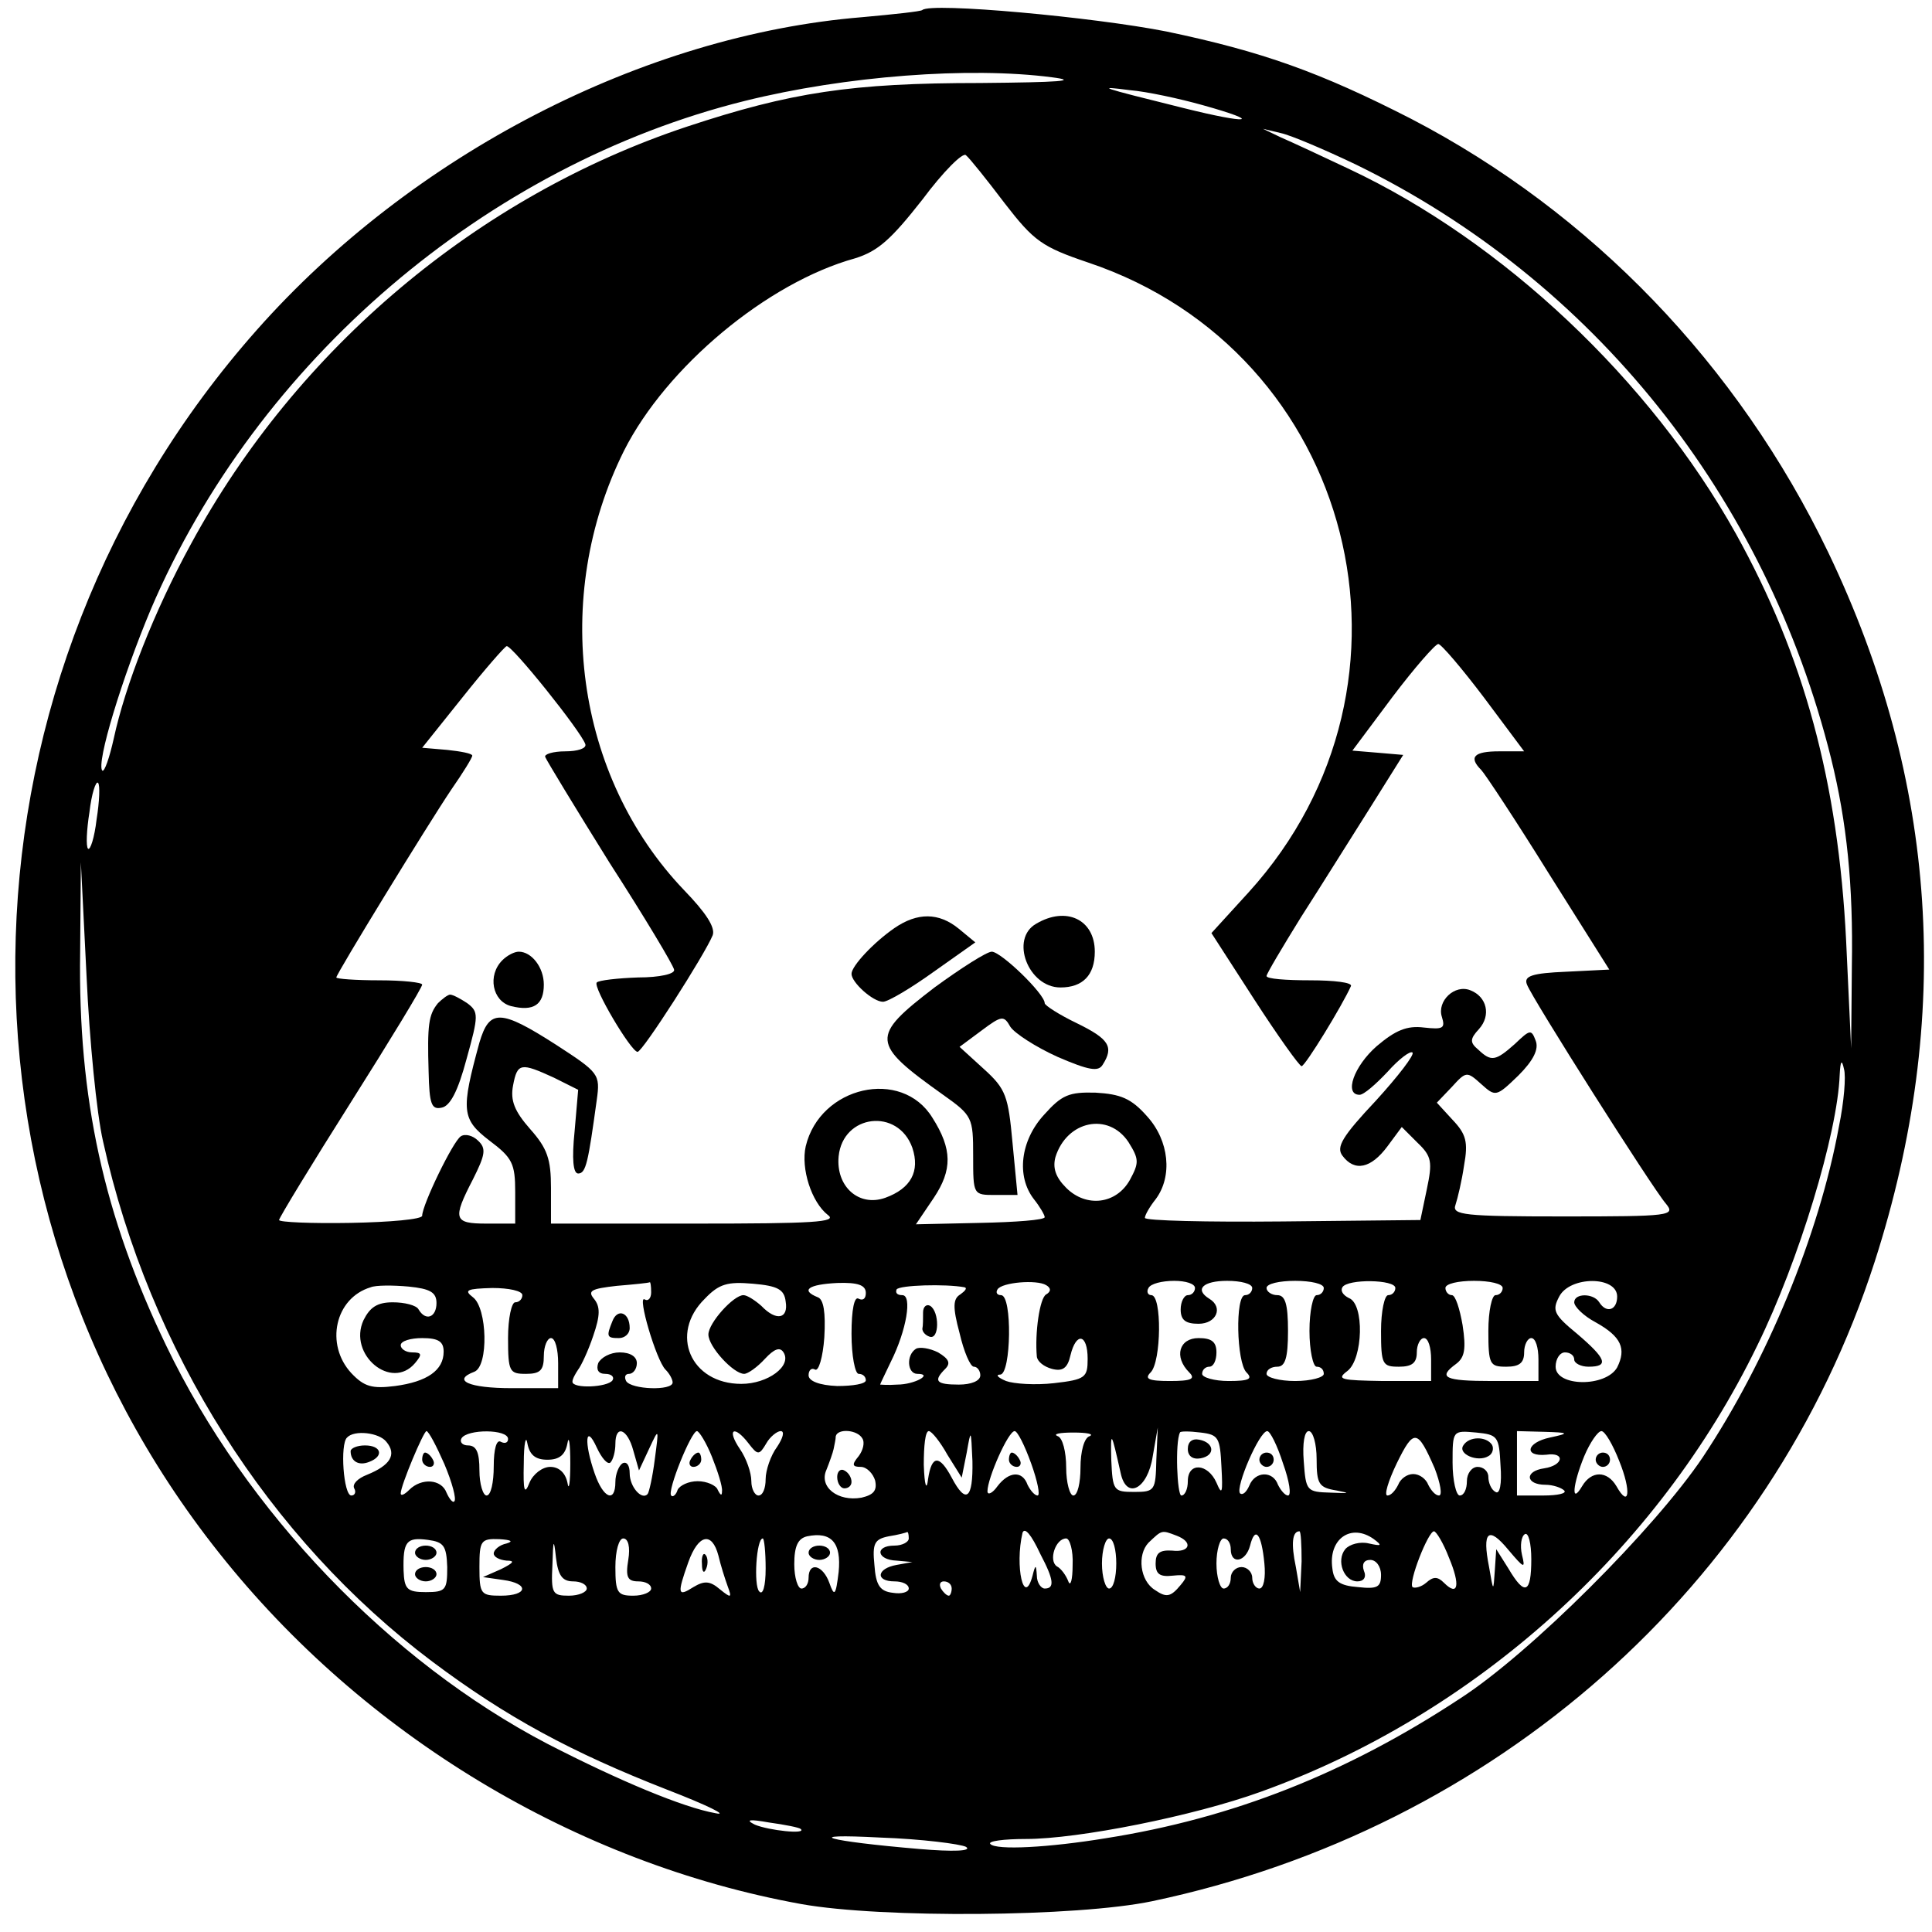 <?xml version="1.0" standalone="no"?>
<!DOCTYPE svg PUBLIC "-//W3C//DTD SVG 20010904//EN"
 "http://www.w3.org/TR/2001/REC-SVG-20010904/DTD/svg10.dtd">
<svg version="1.0" xmlns="http://www.w3.org/2000/svg"
 width="270pt" height="270pt" viewBox="0 0 270 270"
 preserveAspectRatio="xMidYMid meet">
<g transform="translate(0,270) scale(0.1,-0.1)"
fill="#000000" stroke="none">
<path d="M1289 2686 c-2 -2 -40 -6 -84 -10 -306 -25 -629 -192 -846 -437 -429
-484 -452 -1207 -53 -1709 202 -255 499 -434 814 -491 112 -20 385 -18 490 4
480 101 864 441 1010 894 110 342 88 672 -65 991 -126 262 -331 475 -583 606
-127 65 -208 94 -342 122 -101 20 -329 41 -341 30z m181 -94 c39 -5 11 -7
-100 -8 -180 0 -265 -13 -410 -61 -292 -97 -545 -310 -693 -583 -52 -95 -92
-198 -108 -272 -6 -27 -13 -47 -16 -45 -9 10 28 131 68 226 148 346 468 620
830 710 141 35 314 48 429 33z m211 -39 c86 -24 65 -27 -27 -4 -121 30 -122
31 -75 25 24 -2 70 -12 102 -21z m214 -83 c332 -162 573 -464 664 -830 22 -89
31 -177 29 -290 l-1 -115 -7 150 c-11 222 -59 398 -154 569 -120 215 -326 409
-541 510 -38 18 -81 38 -95 44 l-25 12 25 -6 c14 -3 61 -23 105 -44z m-491
-54 c41 -53 52 -61 117 -83 372 -125 490 -587 224 -880 l-52 -57 60 -93 c33
-51 63 -93 66 -93 5 0 57 85 69 112 2 5 -24 8 -57 8 -34 0 -61 2 -61 6 0 3 22
40 48 82 27 42 70 111 96 152 l47 75 -35 3 -36 3 56 75 c31 41 60 74 64 74 4
0 33 -34 64 -75 l56 -75 -35 0 c-35 0 -43 -8 -25 -26 5 -5 48 -70 94 -144 l85
-135 -60 -3 c-48 -2 -60 -6 -55 -18 7 -19 175 -284 194 -306 14 -17 7 -18
-143 -18 -139 0 -156 2 -151 16 3 9 9 34 12 55 6 33 3 44 -16 64 l-22 24 21
22 c20 22 21 22 41 4 20 -18 21 -18 52 12 21 21 29 37 24 49 -6 16 -8 15 -29
-5 -27 -24 -33 -25 -51 -8 -12 10 -12 15 1 29 17 19 11 45 -12 54 -22 9 -47
-15 -40 -37 5 -16 2 -18 -25 -15 -24 3 -40 -4 -66 -26 -32 -28 -46 -68 -24
-68 6 0 23 15 39 32 16 18 32 30 35 27 3 -3 -20 -33 -51 -67 -47 -50 -56 -65
-47 -77 17 -23 40 -18 63 13 l20 27 22 -22 c20 -19 21 -27 13 -65 l-9 -43
-193 -2 c-105 -1 -192 1 -192 5 0 4 7 16 15 26 24 32 19 82 -12 116 -22 25
-37 31 -72 33 -37 1 -47 -3 -72 -31 -33 -36 -39 -86 -14 -118 8 -10 15 -22 15
-25 0 -4 -41 -7 -90 -8 l-90 -2 25 37 c26 39 26 68 -2 112 -43 70 -157 44
-177 -40 -7 -31 8 -78 31 -96 14 -10 -21 -12 -185 -12 l-202 0 0 50 c0 40 -5
55 -29 82 -22 25 -28 40 -24 61 6 32 11 32 57 11 l34 -17 -5 -58 c-4 -39 -2
-59 5 -59 11 0 14 16 26 103 5 36 3 38 -57 77 -78 50 -93 50 -107 3 -26 -95
-25 -107 14 -137 32 -24 36 -32 36 -72 l0 -44 -40 0 c-46 0 -48 6 -19 62 17
34 19 43 7 54 -7 7 -18 10 -24 6 -11 -7 -54 -96 -54 -111 0 -5 -45 -9 -100
-10 -55 -1 -100 1 -100 4 0 3 45 77 100 164 55 87 100 161 100 165 0 3 -27 6
-60 6 -33 0 -60 2 -60 4 0 5 128 214 161 263 16 23 29 44 29 47 0 3 -16 6 -35
8 l-35 3 56 70 c31 39 59 71 62 72 7 2 104 -119 110 -137 2 -6 -11 -10 -28
-10 -17 0 -30 -4 -28 -8 2 -5 42 -71 90 -148 49 -76 89 -143 90 -149 2 -6 -20
-11 -50 -11 -29 -1 -55 -4 -58 -7 -6 -6 48 -97 57 -97 7 0 94 136 105 163 4
11 -10 32 -40 63 -152 159 -186 409 -84 614 59 117 200 235 323 269 32 10 50
26 94 82 29 39 57 67 61 62 5 -4 29 -34 54 -67z m-1269 -861 c-3 -26 -9 -44
-12 -41 -3 3 -2 26 2 51 3 26 9 44 12 41 3 -3 2 -26 -2 -51z m9 -450 c65 -293
231 -555 460 -727 104 -78 195 -127 328 -179 57 -22 87 -37 68 -33 -45 8 -134
45 -235 97 -220 115 -421 324 -533 557 -87 181 -123 345 -120 549 l1 126 8
-160 c4 -88 14 -191 23 -230z m2426 21 c-28 -153 -101 -328 -190 -462 -67
-100 -242 -275 -340 -338 -158 -104 -317 -167 -495 -195 -79 -13 -153 -17
-161 -8 -4 4 19 7 50 7 73 0 234 32 328 66 298 107 555 337 694 624 58 118
112 296 115 378 1 20 3 22 6 8 3 -10 0 -46 -7 -80z m-1295 -30 c11 -33 -2 -57
-38 -70 -37 -13 -69 16 -65 58 6 59 83 68 103 12z m302 8 c15 -24 15 -29 2
-53 -19 -34 -61 -39 -89 -11 -15 15 -19 28 -15 43 16 51 74 63 102 21z m-967
-225 c0 -20 -15 -26 -25 -9 -3 6 -20 10 -36 10 -22 0 -32 -7 -41 -25 -22 -48
39 -99 72 -60 10 12 10 15 -4 15 -9 0 -16 5 -16 10 0 6 14 10 30 10 23 0 30
-5 30 -19 0 -26 -23 -42 -68 -48 -32 -4 -43 -1 -61 18 -37 40 -23 105 27 120
7 3 31 3 53 1 30 -3 39 -8 39 -23z m300 15 c0 -8 -4 -13 -9 -10 -11 7 16 -85
29 -98 6 -6 10 -14 10 -18 0 -12 -58 -10 -65 2 -3 6 -1 10 4 10 6 0 11 7 11
15 0 9 -9 15 -24 15 -13 0 -26 -7 -30 -15 -3 -9 0 -15 10 -15 8 0 13 -4 10 -9
-7 -10 -56 -12 -56 -2 0 4 4 11 8 17 4 5 14 26 21 47 10 29 10 41 1 52 -9 11
-4 14 32 18 24 2 44 4 46 5 1 1 2 -5 2 -14z m188 -13 c4 -24 -13 -28 -34 -6
-9 8 -20 15 -25 15 -14 0 -49 -39 -49 -55 0 -17 35 -55 50 -55 5 0 18 9 29 21
13 14 21 17 26 9 12 -19 -22 -44 -59 -44 -71 0 -101 70 -51 119 20 21 32 24
67 21 35 -3 44 -8 46 -25z m112 12 c0 -8 -4 -11 -10 -8 -6 4 -10 -15 -10 -49
0 -31 5 -56 10 -56 6 0 10 -4 10 -9 0 -5 -18 -8 -40 -8 -25 1 -40 7 -40 15 0
7 4 11 9 8 5 -3 11 17 13 45 2 35 -1 53 -9 56 -25 10 -13 18 27 20 29 1 40 -3
40 -14z m138 8 c4 -1 1 -5 -6 -10 -10 -6 -11 -17 -1 -54 6 -26 15 -47 20 -47
5 0 9 -6 9 -12 0 -8 -13 -13 -30 -13 -32 0 -36 5 -19 22 8 8 5 14 -10 23 -12
6 -26 8 -31 5 -14 -9 -12 -35 2 -35 23 0 -4 -15 -28 -15 -13 -1 -24 0 -24 0 0
1 7 15 15 32 22 44 30 93 16 93 -7 0 -10 3 -8 8 4 6 68 8 95 3z m114 3 c7 -4
7 -9 0 -13 -9 -5 -16 -54 -13 -87 1 -7 10 -14 21 -17 15 -4 22 1 26 19 8 33
24 30 24 -5 0 -26 -3 -29 -47 -34 -26 -3 -56 -1 -67 3 -12 5 -15 9 -8 9 15 1
17 111 1 111 -5 0 -8 3 -5 8 6 10 55 14 68 6z m208 -4 c0 -5 -4 -10 -10 -10
-5 0 -10 -9 -10 -20 0 -15 7 -20 25 -20 25 0 35 23 15 35 -21 13 -9 25 25 25
19 0 35 -4 35 -10 0 -5 -4 -10 -10 -10 -14 0 -12 -94 2 -108 9 -9 4 -12 -25
-12 -20 0 -37 5 -37 10 0 6 5 10 10 10 6 0 10 9 10 20 0 15 -7 20 -25 20 -27
0 -35 -26 -13 -48 9 -9 3 -12 -27 -12 -30 0 -36 3 -27 12 15 15 16 108 1 108
-5 0 -7 5 -4 10 3 6 19 10 36 10 16 0 29 -4 29 -10z m180 0 c0 -5 -4 -10 -10
-10 -5 0 -10 -22 -10 -50 0 -27 5 -50 10 -50 6 0 10 -4 10 -10 0 -5 -18 -10
-40 -10 -22 0 -40 5 -40 10 0 6 7 10 15 10 11 0 15 12 15 50 0 38 -4 50 -15
50 -8 0 -15 5 -15 10 0 6 18 10 40 10 22 0 40 -4 40 -10z m100 0 c0 -5 -4 -10
-10 -10 -5 0 -10 -22 -10 -50 0 -47 2 -50 25 -50 18 0 25 5 25 20 0 11 5 20
10 20 6 0 10 -13 10 -30 l0 -30 -67 0 c-59 1 -66 2 -50 14 22 17 24 94 2 102
-8 4 -12 10 -9 15 7 12 74 11 74 -1z m150 0 c0 -5 -4 -10 -10 -10 -5 0 -10
-22 -10 -50 0 -47 2 -50 25 -50 18 0 25 5 25 20 0 11 5 20 10 20 6 0 10 -13
10 -30 l0 -30 -65 0 c-67 0 -76 5 -50 24 12 9 14 21 9 54 -4 23 -10 42 -15 42
-5 0 -9 5 -9 10 0 6 18 10 40 10 22 0 40 -4 40 -10z m160 -12 c0 -19 -15 -24
-25 -8 -8 13 -35 13 -35 0 0 -6 13 -19 30 -28 36 -20 43 -37 30 -63 -16 -28
-86 -27 -86 1 0 11 6 20 13 20 7 0 13 -4 13 -10 0 -5 9 -10 20 -10 29 0 25 11
-16 46 -33 27 -35 33 -25 52 15 29 81 29 81 0z m-1530 2 c0 -5 -4 -10 -10 -10
-5 0 -10 -22 -10 -50 0 -47 2 -50 25 -50 20 0 25 5 25 25 0 14 5 25 10 25 6 0
10 -16 10 -35 l0 -35 -65 0 c-60 0 -84 11 -52 23 20 8 18 89 -2 104 -13 10 -9
12 27 13 23 0 42 -4 42 -10z m-190 -205 c15 -18 5 -33 -27 -46 -13 -5 -21 -13
-18 -19 3 -5 1 -10 -4 -10 -11 0 -16 72 -6 81 10 11 45 7 55 -6z m81 -31 c11
-26 17 -49 14 -52 -2 -3 -7 3 -11 12 -7 19 -35 21 -52 4 -7 -7 -12 -9 -12 -5
0 11 32 87 36 87 3 0 14 -21 25 -46z m89 35 c0 -5 -4 -7 -10 -4 -6 4 -10 -10
-10 -34 0 -23 -4 -41 -10 -41 -5 0 -10 16 -10 35 0 25 -4 35 -16 35 -8 0 -12
5 -9 10 8 13 65 13 65 -1z m55 -29 c17 0 25 7 28 23 2 12 4 0 4 -28 0 -27 -2
-40 -4 -27 -3 14 -12 22 -24 22 -11 0 -24 -10 -29 -22 -7 -18 -9 -12 -8 27 0
28 3 40 5 28 3 -16 11 -23 28 -23z m88 -4 c4 4 7 16 7 26 0 28 17 21 25 -9 l8
-28 14 30 c14 30 14 30 8 -15 -3 -24 -8 -46 -10 -48 -8 -9 -25 10 -25 29 0 11
-4 17 -10 14 -5 -3 -10 -15 -10 -26 0 -30 -17 -23 -29 12 -15 43 -13 71 3 36
7 -15 15 -24 19 -21z m142 8 c8 -20 15 -42 14 -48 0 -7 -2 -6 -6 2 -2 6 -15
12 -28 12 -13 0 -25 -6 -28 -12 -2 -7 -7 -11 -9 -8 -6 6 28 90 36 90 3 0 13
-16 21 -36z m51 19 c13 -17 15 -17 25 0 5 9 15 17 20 17 6 0 3 -10 -5 -22 -9
-12 -16 -33 -16 -45 0 -13 -4 -23 -10 -23 -5 0 -10 9 -10 20 0 12 -7 32 -16
45 -19 28 -8 34 12 8z m159 7 c4 -6 1 -17 -5 -25 -10 -12 -9 -15 3 -15 8 0 17
-9 20 -19 3 -14 -2 -20 -19 -24 -33 -6 -60 15 -49 39 4 10 9 24 10 29 1 6 3
13 3 18 3 11 30 9 37 -3z m119 -23 l20 -32 7 35 c6 34 6 33 8 -12 1 -53 -9
-61 -29 -23 -17 32 -28 32 -33 -2 -2 -17 -5 -10 -6 20 0 26 2 47 7 47 4 0 16
-15 26 -33z m117 -12 c9 -25 13 -45 9 -45 -4 0 -10 7 -14 15 -7 20 -26 19 -42
-2 -7 -10 -14 -13 -14 -7 0 18 29 84 38 84 4 0 14 -20 23 -45z m82 38 c-8 -2
-13 -22 -13 -44 0 -21 -4 -39 -10 -39 -5 0 -10 18 -10 39 0 22 -5 42 -12 44
-7 3 3 5 22 5 19 0 29 -2 23 -5z m43 -51 c8 -39 38 -23 45 23 l7 40 -2 -45
c-1 -43 -2 -45 -31 -45 -29 0 -30 2 -32 45 -1 42 0 40 13 -18z m141 8 c2 -36
1 -41 -7 -22 -12 27 -40 29 -40 2 0 -11 -4 -20 -9 -20 -6 0 -9 74 -2 88 0 2
13 2 29 0 25 -3 27 -7 29 -48z m86 5 c9 -25 12 -45 7 -45 -4 0 -10 7 -14 15
-7 20 -32 19 -40 -1 -4 -9 -9 -14 -13 -11 -7 8 27 87 38 87 4 0 14 -20 22 -45z
m47 6 c0 -35 3 -40 28 -44 20 -4 18 -4 -8 -3 -34 1 -35 2 -38 44 -2 25 1 42 7
42 6 0 11 -18 11 -39z m165 -13 c8 -21 11 -38 6 -38 -5 0 -11 7 -15 15 -3 8
-12 15 -21 15 -9 0 -18 -7 -21 -15 -4 -8 -10 -15 -15 -15 -5 0 1 20 13 45 24
49 29 48 53 -7z m92 4 c2 -26 -1 -41 -7 -37 -6 3 -10 13 -10 21 0 8 -7 14 -15
14 -8 0 -15 -9 -15 -20 0 -11 -4 -20 -10 -20 -5 0 -10 21 -10 46 0 45 0 45 33
42 30 -3 32 -5 34 -46z m69 39 c-33 -7 -37 -27 -5 -24 27 4 24 -15 -3 -19 -28
-4 -26 -23 2 -23 10 0 22 -4 26 -8 4 -4 -9 -7 -29 -7 l-37 0 0 45 0 45 38 -1
c35 -1 36 -2 8 -8z m97 -33 c17 -42 14 -67 -4 -35 -13 22 -35 22 -48 0 -16
-27 -13 3 3 42 8 19 19 35 24 35 5 0 16 -19 25 -42z m-1091 -155 c-4 -33 -6
-35 -13 -15 -9 25 -29 30 -29 7 0 -8 -4 -15 -10 -15 -5 0 -10 15 -10 34 0 25
5 36 18 39 34 7 48 -9 44 -50z m98 47 c0 -5 -9 -10 -20 -10 -28 0 -25 -20 3
-21 l22 -2 -22 -4 c-28 -5 -30 -23 -3 -23 11 0 20 -4 20 -10 0 -5 -10 -8 -22
-6 -18 2 -24 10 -26 39 -3 30 0 36 20 40 13 2 24 5 26 6 1 0 2 -3 2 -9z m184
-22 c19 -36 20 -48 6 -48 -5 0 -11 8 -11 18 -1 16 -2 16 -6 0 -12 -45 -25 13
-14 60 3 8 12 -2 25 -30z m190 26 c24 -9 19 -24 -6 -21 -17 1 -23 -3 -23 -18
0 -15 6 -19 24 -17 20 2 22 0 11 -13 -14 -17 -20 -18 -36 -7 -21 13 -25 49 -9
66 19 18 18 18 39 10z m123 -39 c2 -20 -1 -35 -7 -35 -5 0 -10 7 -10 15 0 8
-7 15 -15 15 -8 0 -15 -7 -15 -15 0 -8 -4 -15 -10 -15 -5 0 -10 16 -10 35 0
19 5 35 10 35 6 0 10 -7 10 -15 0 -22 21 -18 27 5 7 28 16 17 20 -25z m52 3
l-2 -43 -6 35 c-7 33 -5 50 5 50 2 0 3 -19 3 -42z m101 31 c12 -9 11 -10 -7
-6 -12 3 -27 -1 -33 -8 -13 -16 -2 -45 17 -45 9 0 13 6 9 15 -3 9 0 15 9 15 8
0 15 -9 15 -21 0 -17 -5 -20 -32 -17 -26 2 -34 8 -36 26 -6 41 26 64 58 41z
m105 -26 c16 -38 13 -55 -7 -35 -9 9 -15 9 -25 0 -7 -6 -16 -8 -19 -6 -6 7 22
78 30 78 3 0 13 -16 21 -37z m102 4 c-3 13 -1 26 4 29 5 3 9 -13 9 -35 0 -48
-9 -52 -32 -13 l-17 27 -2 -30 c-2 -30 -2 -30 -8 5 -10 50 -1 58 27 24 22 -26
24 -27 19 -7z m-1502 -17 c0 -32 -2 -35 -30 -35 -26 0 -30 4 -31 30 -1 41 4
47 34 43 22 -3 26 -8 27 -38z m83 33 c-10 -2 -18 -9 -18 -14 0 -5 8 -9 18 -10
12 0 10 -3 -8 -12 l-25 -11 28 -4 c37 -5 35 -22 -3 -22 -28 0 -30 2 -30 40 0
37 2 40 28 39 16 -1 20 -3 10 -6z m93 -53 c10 0 19 -4 19 -10 0 -5 -11 -10
-25 -10 -23 0 -25 3 -23 43 1 36 2 38 5 10 3 -25 9 -33 24 -33z m77 30 c-4
-24 -1 -30 14 -30 10 0 18 -4 18 -10 0 -5 -11 -10 -25 -10 -22 0 -25 4 -25 40
0 23 5 40 11 40 7 0 10 -12 7 -30z m126 6 c3 -13 9 -32 13 -43 6 -16 5 -17
-11 -4 -14 12 -22 12 -37 3 -22 -14 -23 -10 -7 35 14 39 33 43 42 9z m66 -18
c0 -25 -4 -38 -9 -32 -8 8 -4 74 5 74 2 0 4 -19 4 -42z m429 5 c0 -21 -3 -31
-6 -23 -3 8 -10 18 -16 21 -12 8 -2 39 13 39 5 0 10 -17 9 -37z m61 2 c0 -19
-4 -35 -10 -35 -5 0 -10 16 -10 35 0 19 5 35 10 35 6 0 10 -16 10 -35z m-230
-35 c0 -5 -2 -10 -4 -10 -3 0 -8 5 -11 10 -3 6 -1 10 4 10 6 0 11 -4 11 -10z
m-211 -336 c9 -8 -45 -2 -64 6 -14 7 -8 8 20 3 22 -3 42 -7 44 -9z m231 -25
c9 -6 -18 -7 -65 -3 -130 11 -169 22 -55 16 58 -2 112 -9 120 -13z"/>
<path d="M1250 1403 c-29 -20 -60 -53 -60 -64 0 -12 30 -39 44 -39 7 0 39 19
71 42 l58 41 -23 19 c-28 23 -58 23 -90 1z"/>
<path d="M1448 1409 c-37 -21 -11 -89 34 -89 31 0 48 17 48 50 0 45 -40 64
-82 39z"/>
<path d="M702 1358 c-21 -21 -14 -57 12 -64 32 -8 46 2 46 30 0 24 -17 46 -35
46 -6 0 -16 -5 -23 -12z"/>
<path d="M1306 1320 c-90 -69 -89 -78 12 -150 41 -29 42 -32 42 -85 0 -55 0
-55 31 -55 l31 0 -7 73 c-6 65 -9 75 -40 103 l-34 31 31 23 c28 21 31 21 40 5
6 -9 35 -28 66 -42 44 -19 57 -21 63 -11 16 25 9 36 -36 58 -25 12 -45 25 -45
28 0 13 -61 72 -74 72 -7 0 -43 -23 -80 -50z"/>
<path d="M612 1298 c-13 -16 -15 -30 -13 -96 1 -45 4 -53 18 -50 12 2 23 23
35 68 17 61 17 66 1 78 -9 6 -20 12 -24 12 -3 0 -11 -6 -17 -12z"/>
<path d="M856 854 c-9 -22 -8 -24 9 -24 8 0 15 6 15 14 0 22 -17 28 -24 10z"/>
<path d="M1290 866 c0 -9 0 -19 -1 -23 0 -4 4 -9 10 -11 14 -5 14 35 1 43 -5
3 -10 -1 -10 -9z"/>
<path d="M490 672 c0 -14 11 -21 26 -15 21 8 17 23 -6 23 -11 0 -20 -4 -20 -8z"/>
<path d="M590 660 c0 -5 5 -10 11 -10 5 0 7 5 4 10 -3 6 -8 10 -11 10 -2 0 -4
-4 -4 -10z"/>
<path d="M965 660 c-3 -5 -1 -10 4 -10 6 0 11 5 11 10 0 6 -2 10 -4 10 -3 0
-8 -4 -11 -10z"/>
<path d="M1170 636 c0 -9 5 -16 10 -16 6 0 10 4 10 9 0 6 -4 13 -10 16 -5 3
-10 -1 -10 -9z"/>
<path d="M1410 660 c0 -5 5 -10 11 -10 5 0 7 5 4 10 -3 6 -8 10 -11 10 -2 0
-4 -4 -4 -10z"/>
<path d="M1660 675 c0 -10 7 -15 18 -13 21 4 19 22 -2 26 -10 2 -16 -3 -16
-13z"/>
<path d="M1760 660 c0 -5 5 -10 10 -10 6 0 10 5 10 10 0 6 -4 10 -10 10 -5 0
-10 -4 -10 -10z"/>
<path d="M2045 680 c-8 -12 20 -24 35 -15 6 3 8 11 5 16 -8 12 -32 12 -40 -1z"/>
<path d="M2230 660 c0 -5 5 -10 10 -10 6 0 10 5 10 10 0 6 -4 10 -10 10 -5 0
-10 -4 -10 -10z"/>
<path d="M1130 530 c0 -5 7 -10 15 -10 8 0 15 5 15 10 0 6 -7 10 -15 10 -8 0
-15 -4 -15 -10z"/>
<path d="M580 530 c0 -5 7 -10 15 -10 8 0 15 5 15 10 0 6 -7 10 -15 10 -8 0
-15 -4 -15 -10z"/>
<path d="M580 500 c0 -5 7 -10 15 -10 8 0 15 5 15 10 0 6 -7 10 -15 10 -8 0
-15 -4 -15 -10z"/>
<path d="M981 514 c0 -11 3 -14 6 -6 3 7 2 16 -1 19 -3 4 -6 -2 -5 -13z"/>
</g>
</svg>
